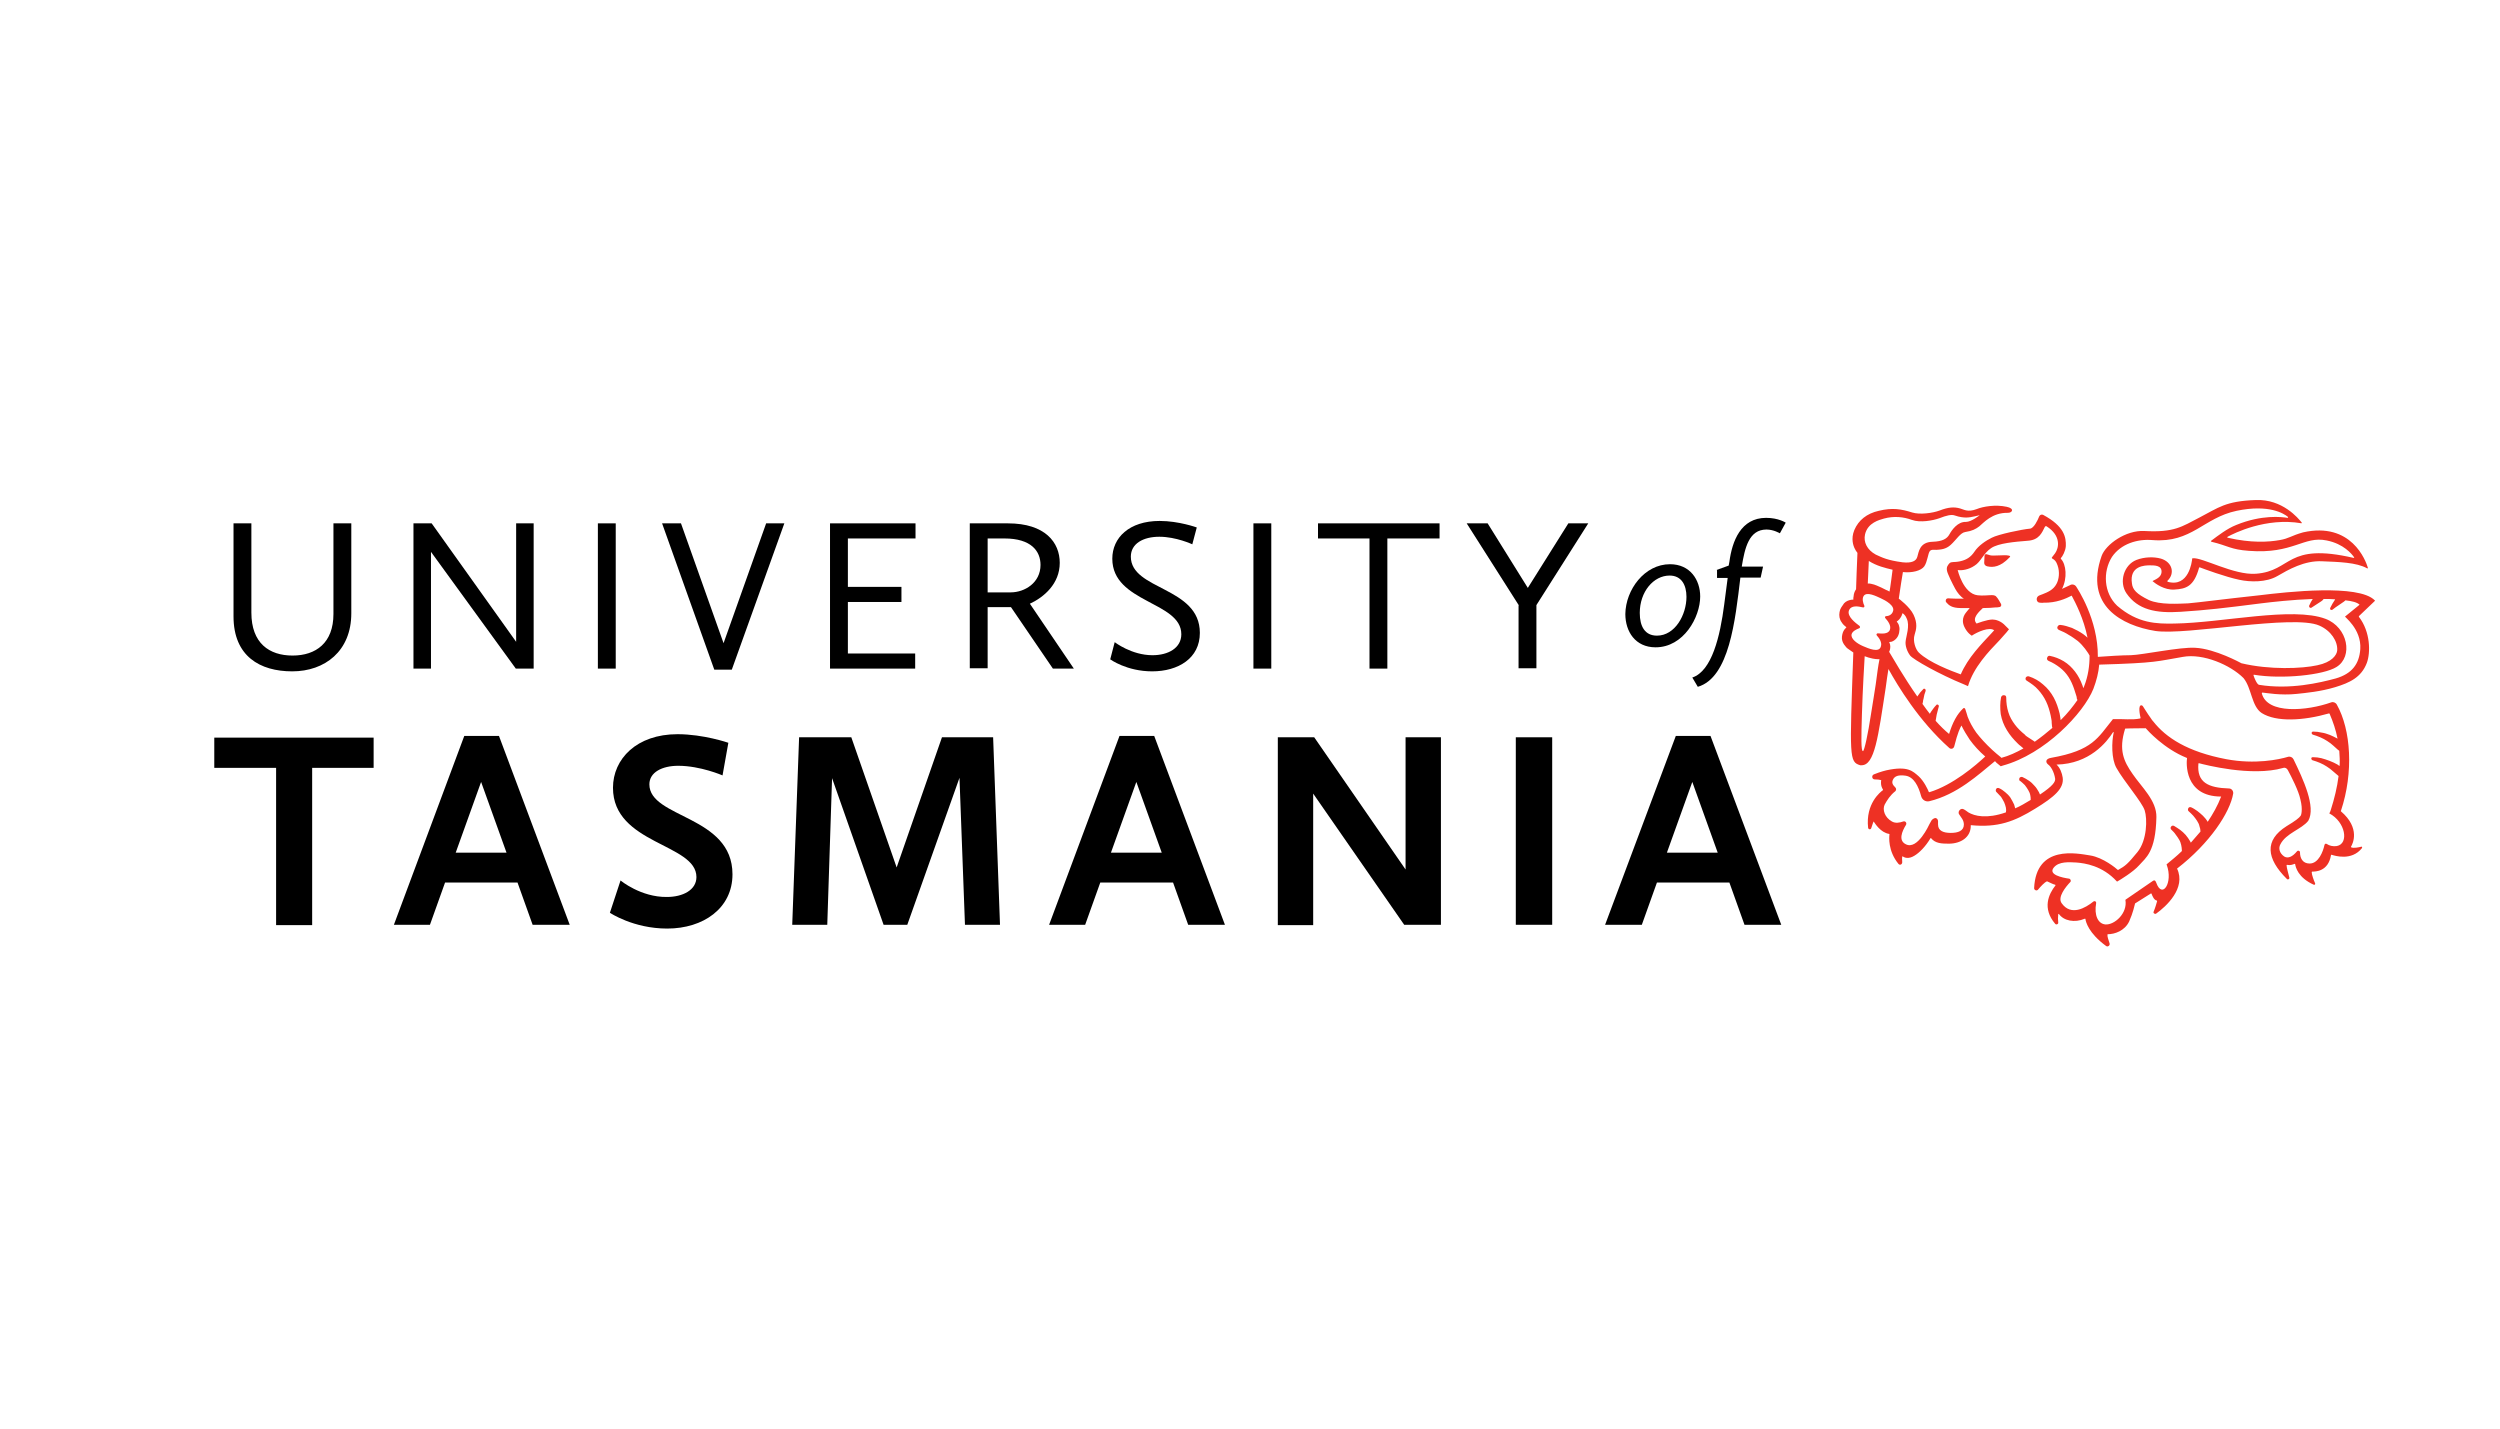 <?xml version="1.0" encoding="UTF-8"?>
<svg width="140px" height="80px" viewBox="0 0 140 80" version="1.1" xmlns="http://www.w3.org/2000/svg" xmlns:xlink="http://www.w3.org/1999/xlink">
    <title>01_LandingPage_client_TheUniversityOfTasmania</title>
    <g id="01_LandingPage_client_TheUniversityOfTasmania" stroke="none" stroke-width="1" fill="none" fill-rule="evenodd">
        <rect fill="#FFFFFF" x="0" y="0" width="140" height="80"></rect>
        <g id="UniversityofTasmaniaLogo" transform="translate(12, 28)" fill-rule="nonzero">
            <g id="Group" transform="translate(0, 1)" fill="#000000">
                <g transform="translate(1.077, 0.173)">
                    <path d="M0,0.135 L1,0.135 L1,5.135 C1,6.846 2,7.538 3.308,7.538 C4.615,7.538 5.596,6.827 5.596,5.212 L5.596,0.135 L6.596,0.135 L6.596,5.173 C6.596,7.288 5.115,8.423 3.288,8.423 C1.481,8.423 0,7.577 0,5.346 L0,0.135 Z" id="Path"></path>
                    <polygon id="Path" points="10.096 0.135 11.096 0.135 15.827 6.769 15.827 0.135 16.808 0.135 16.808 8.269 15.808 8.269 11.058 1.731 11.058 8.269 10.077 8.269 10.077 0.135"></polygon>
                    <polygon id="Path" points="20.404 0.135 21.404 0.135 21.404 8.269 20.404 8.269"></polygon>
                    <polygon id="Path" points="24 0.135 25.058 0.135 27.442 6.846 29.827 0.135 30.846 0.135 27.904 8.327 26.923 8.327"></polygon>
                    <polygon id="Path" points="33.404 0.135 38.192 0.135 38.192 0.981 34.404 0.981 34.404 3.692 37.404 3.692 37.404 4.538 34.404 4.538 34.404 7.423 38.173 7.423 38.173 8.269 33.404 8.269"></polygon>
                    <path d="M41.231,0.135 L43.365,0.135 C45.462,0.135 46.269,1.212 46.269,2.346 C46.269,3.519 45.385,4.269 44.596,4.635 L47.058,8.269 L45.885,8.269 L43.538,4.827 L42.231,4.827 L42.231,8.25 L41.231,8.25 L41.231,0.135 Z M43.519,4 C44.308,4 45.192,3.462 45.192,2.462 C45.192,1.692 44.673,0.981 43.173,0.981 L42.231,0.981 L42.231,4 L43.519,4 Z" id="Shape"></path>
                    <path d="M49.346,6.788 C49.346,6.788 50.288,7.519 51.462,7.519 C52.346,7.519 53.077,7.115 53.077,6.346 C53.077,4.5 49.212,4.596 49.212,2.115 C49.212,0.942 50.154,0 51.865,0 C52.942,0 53.942,0.365 53.942,0.365 L53.692,1.308 C53.692,1.308 52.788,0.885 51.846,0.885 C50.942,0.885 50.25,1.269 50.25,2 C50.25,3.885 54.115,3.673 54.115,6.269 C54.115,7.692 52.904,8.423 51.442,8.423 C50.019,8.423 49.096,7.75 49.096,7.75 L49.346,6.788 Z" id="Path"></path>
                    <polygon id="Path" points="57.115 0.135 58.115 0.135 58.115 8.269 57.115 8.269"></polygon>
                    <polygon id="Path" points="63.615 0.981 60.731 0.981 60.731 0.135 67.538 0.135 67.538 0.981 64.615 0.981 64.615 8.269 63.615 8.269"></polygon>
                    <polygon id="Path" points="71.981 4.731 69.058 0.135 70.231 0.135 72.481 3.75 74.75 0.135 75.865 0.135 72.962 4.712 72.962 8.25 71.962 8.25 71.962 4.731"></polygon>
                </g>
                <g transform="translate(0, 12.115)">
                    <polygon id="Path" points="3.462 1.885 0 1.885 0 0.192 8.923 0.192 8.923 1.885 5.481 1.885 5.481 10.692 3.462 10.692"></polygon>
                    <path d="M14,0.096 L15.942,0.096 L19.904,10.673 L17.827,10.673 L16.981,8.308 L12.923,8.308 L12.077,10.673 L10.058,10.673 L14,0.096 Z M13.519,6.635 L16.365,6.635 L14.942,2.673 L13.519,6.635 Z" id="Shape"></path>
                    <path d="M22.75,8.192 C22.75,8.192 23.885,9.135 25.346,9.115 C26.231,9.115 27,8.731 27,8 C27,6.115 22.327,6.173 22.327,3 C22.327,1.385 23.654,0 25.942,0 C27.404,0 28.788,0.481 28.788,0.481 L28.462,2.308 C28.462,2.308 27.231,1.769 25.981,1.769 C25.077,1.769 24.365,2.135 24.365,2.808 C24.365,4.712 29.019,4.538 29.019,7.846 C29.019,9.75 27.385,10.885 25.365,10.885 C23.462,10.885 22.154,10 22.154,10 L22.75,8.192 Z" id="Path"></path>
                    <polygon id="Path" points="32.75 0.173 35.673 0.173 38.212 7.462 40.75 0.173 43.615 0.173 44 10.673 42.038 10.673 41.731 2.442 38.808 10.673 37.481 10.673 34.596 2.462 34.327 10.673 32.365 10.673"></polygon>
                    <path d="M50.692,0.096 L52.635,0.096 L56.596,10.673 L54.538,10.673 L53.692,8.308 L49.615,8.308 L48.769,10.673 L46.75,10.673 L50.692,0.096 Z M50.212,6.635 L53.058,6.635 L51.635,2.673 L50.212,6.635 Z" id="Shape"></path>
                    <polygon id="Path" points="59.558 0.173 61.596 0.173 66.712 7.577 66.712 0.173 68.692 0.173 68.692 10.673 66.635 10.673 61.538 3.327 61.538 10.692 59.558 10.692"></polygon>
                    <polygon id="Path" points="72.885 0.173 74.923 0.173 74.923 10.673 72.885 10.673"></polygon>
                    <path d="M81.846,0.096 L83.788,0.096 L87.75,10.673 L85.692,10.673 L84.846,8.308 L80.788,8.308 L79.942,10.673 L77.885,10.673 L81.846,0.096 Z M81.346,6.635 L84.192,6.635 L82.769,2.673 L81.346,6.635 Z" id="Shape"></path>
                </g>
                <g transform="translate(79.019, 0)">
                    <path d="M2.5,2.596 C3.635,2.596 4.192,3.481 4.192,4.404 C4.192,5.558 3.269,7.25 1.692,7.25 C0.558,7.25 0,6.365 0,5.385 C0.019,4.019 1.077,2.596 2.5,2.596 Z M1.769,6.596 C2.788,6.596 3.423,5.423 3.423,4.423 C3.423,3.75 3.135,3.231 2.481,3.231 C1.577,3.231 0.808,4.135 0.808,5.327 C0.808,6.077 1.096,6.596 1.769,6.596 Z" id="Shape"></path>
                    <path d="M5.096,2.923 L5.788,2.673 L5.827,2.462 C5.981,1.308 6.462,0 7.885,0 C8.577,0 8.981,0.269 8.981,0.269 L8.654,0.865 C8.654,0.865 8.308,0.654 7.904,0.654 C6.923,0.654 6.692,1.673 6.519,2.731 L7.712,2.731 L7.577,3.346 L6.442,3.346 C6.154,5.731 5.827,8.942 4.058,9.462 L3.75,8.942 C4.846,8.577 5.308,6.635 5.538,4.846 L5.731,3.365 L5.135,3.365 L5.135,2.923 L5.096,2.923 Z" id="Path"></path>
                </g>
            </g>
            <g id="Group" transform="translate(91, 0)" fill="#EE3124">
                <path d="M9.253,3.093 C9.118,3.093 8.809,3.112 8.616,3.112 C8.5,3.112 8.404,3.093 8.25,3.037 C8.192,3.018 8.153,3.056 8.134,3.112 L8.115,3.527 C8.115,3.621 8.192,3.696 8.288,3.715 C8.616,3.791 9.021,3.753 9.542,3.206 C9.658,3.112 9.388,3.093 9.253,3.093" id="Path"></path>
                <path d="M29.986,5.657 C30.005,5.638 30.005,5.619 29.986,5.619 C29.079,4.695 25.068,5.148 23.525,5.336 C21.596,5.543 20.014,5.751 19.532,5.788 C19.012,5.807 17.951,5.883 17.334,5.6 C16.639,5.261 16.427,5.016 16.389,4.676 C16.234,3.677 17.122,3.659 17.392,3.659 C17.662,3.659 18.067,3.659 18.047,4.036 C18.028,4.299 17.797,4.413 17.565,4.526 C17.546,4.526 17.546,4.563 17.565,4.563 C17.7,4.676 18.202,5.053 18.761,5.016 C19.417,4.978 19.86,4.846 20.149,3.791 C20.149,3.772 20.169,3.772 20.188,3.772 C20.381,3.847 21.654,4.318 22.406,4.469 C23.004,4.601 23.91,4.62 24.527,4.262 C25.145,3.904 26.051,3.376 27.054,3.432 C27.941,3.47 28.963,3.489 29.561,3.828 C29.581,3.847 29.6,3.828 29.6,3.791 C29.484,3.395 28.674,1.208 25.974,1.812 L25.974,1.812 C25.299,2 25.203,2.151 24.662,2.245 C24.026,2.358 23.062,2.415 21.75,2.113 C21.731,2.113 21.712,2.075 21.75,2.057 C22.097,1.868 23.891,0.963 25.878,1.303 C25.897,1.303 25.916,1.284 25.897,1.265 C25.704,1.02 24.817,-0.054 23.332,0.002 C21.615,0.059 21.23,0.436 20.169,0.982 C19.185,1.491 18.761,1.83 17.083,1.736 C16.041,1.68 14.923,2.49 14.691,3.131 C13.708,5.92 15.829,7.032 17.7,7.334 C19.436,7.598 25.453,6.392 26.88,7.032 C27.536,7.315 27.922,7.918 27.883,8.427 C27.864,8.672 27.594,9.087 26.765,9.256 C25.916,9.445 24.103,9.52 22.522,9.143 C22.522,9.143 22.522,9.143 22.522,9.143 C22.483,9.125 21.056,8.333 19.937,8.276 C19.108,8.22 16.986,8.672 16.331,8.691 C15.868,8.691 14.961,8.748 14.479,8.785 C14.499,6.674 13.322,4.94 13.264,4.846 C13.187,4.733 13.033,4.695 12.917,4.771 C12.917,4.771 12.763,4.846 12.473,4.978 C12.782,4.375 12.705,3.602 12.416,3.301 C12.396,3.282 12.396,3.263 12.416,3.244 C12.493,3.169 12.666,2.867 12.686,2.584 C12.705,2.094 12.608,1.472 11.413,0.831 C11.336,0.794 11.239,0.831 11.201,0.907 C11.104,1.152 10.892,1.585 10.68,1.604 C10.236,1.642 8.886,1.925 8.539,2.113 C8.192,2.283 7.787,2.565 7.575,2.886 C7.363,3.206 7.112,3.357 6.765,3.432 C6.418,3.508 6.283,3.432 6.167,3.546 C6.07,3.659 5.993,3.753 6.032,3.96 C6.051,4.111 6.34,4.695 6.495,4.978 C6.61,5.185 6.784,5.411 6.977,5.525 L6.514,5.525 C6.379,5.525 6.109,5.506 6.109,5.506 C6.051,5.506 5.993,5.525 5.974,5.581 C5.955,5.638 5.955,5.694 5.993,5.732 C6.128,5.883 6.283,6.052 6.823,6.052 C6.842,6.052 6.861,6.052 6.88,6.052 L7.305,6.052 C7.247,6.128 7.17,6.203 7.131,6.26 C7.093,6.316 6.784,6.618 6.996,7.089 C7.17,7.466 7.42,7.598 7.42,7.598 C7.729,7.391 8.404,7.089 8.674,7.296 C8.616,7.353 8.578,7.409 8.52,7.466 C7.96,8.069 7.208,8.823 6.803,9.765 C6.283,9.577 5.029,9.106 4.45,8.54 C4.277,8.371 4.103,7.899 4.219,7.541 C4.315,7.24 4.392,6.919 4.161,6.429 C3.949,5.977 3.332,5.525 3.332,5.525 C3.409,4.978 3.525,4.243 3.563,4.036 C4.084,4.092 4.585,3.96 4.759,3.715 C4.932,3.47 4.971,2.98 5.068,2.867 C5.145,2.754 5.338,2.792 5.434,2.792 C5.665,2.773 5.955,2.773 6.244,2.509 C6.553,2.226 6.784,1.83 7.054,1.793 C7.44,1.736 7.652,1.623 7.845,1.472 C8.076,1.284 8.558,0.7 9.446,0.718 C9.696,0.718 9.831,0.473 9.368,0.379 C8.751,0.247 8.057,0.36 7.69,0.511 C7.189,0.7 6.977,0.53 6.765,0.473 C6.437,0.379 6.109,0.398 5.627,0.586 C5.222,0.737 4.508,0.831 4.084,0.7 C3.486,0.511 2.985,0.417 2.213,0.605 C1.538,0.756 1.075,1.133 0.844,1.68 C0.632,2.189 0.805,2.584 0.844,2.679 C0.882,2.773 0.979,2.924 1.017,2.961 C0.998,3.395 0.94,4.827 0.94,4.997 C0.844,5.129 0.805,5.298 0.805,5.374 C0.786,5.449 0.786,5.506 0.786,5.581 C0.767,5.581 0.728,5.581 0.709,5.581 C0.554,5.6 0.381,5.657 0.265,5.788 L0.227,5.845 L0.188,5.902 C0.169,5.939 0.13,5.977 0.111,6.015 L0.053,6.128 C0.034,6.165 0.034,6.222 0.014,6.278 C-0.005,6.373 -0.005,6.486 0.014,6.58 C0.034,6.674 0.072,6.769 0.13,6.844 C0.207,6.976 0.304,7.051 0.4,7.127 C0.362,7.164 0.323,7.221 0.284,7.259 C0.207,7.372 0.169,7.485 0.149,7.654 C0.13,7.824 0.188,7.975 0.265,8.088 C0.342,8.201 0.419,8.295 0.516,8.352 C0.593,8.408 0.709,8.484 0.786,8.54 C0.574,14.44 0.554,14.666 1.172,14.854 C1.191,14.854 1.23,14.854 1.249,14.854 C1.982,14.854 2.175,13.271 2.599,10.519 C2.657,10.123 2.695,9.765 2.753,9.464 C3.274,10.406 4.45,12.366 6.167,13.893 C6.263,13.968 6.398,13.931 6.437,13.799 C6.63,13.026 6.765,12.762 6.842,12.63 C6.958,12.875 7.15,13.196 7.305,13.422 C7.536,13.742 7.825,14.063 8.173,14.364 C8.173,14.364 8.173,14.364 8.173,14.364 C7.652,14.854 6.36,15.966 5.048,16.362 C5.029,16.362 5.029,16.362 5.01,16.343 C4.971,16.23 4.74,15.74 4.45,15.476 C4.122,15.194 3.852,14.873 2.637,15.137 C2.637,15.137 2.31,15.212 1.943,15.363 C1.789,15.42 1.827,15.646 1.982,15.646 C2.136,15.646 2.271,15.665 2.329,15.684 C2.348,15.684 2.348,15.702 2.348,15.702 C2.329,15.778 2.31,16.004 2.445,16.211 C2.445,16.23 2.445,16.23 2.445,16.249 C2.31,16.343 1.461,17.003 1.615,18.36 C1.635,18.454 1.75,18.473 1.789,18.379 C1.847,18.19 1.924,17.983 1.924,18.002 C2.001,18.115 2.31,18.624 2.792,18.699 C2.811,18.699 2.811,18.718 2.811,18.718 C2.792,18.869 2.715,19.642 3.312,20.377 C3.39,20.471 3.525,20.414 3.525,20.282 C3.525,20.169 3.505,20.075 3.525,19.981 C3.525,19.962 3.544,19.943 3.563,19.962 C3.66,20.037 3.891,20.113 4.2,19.924 C4.489,19.755 4.836,19.397 5.106,18.944 C5.106,18.925 5.145,18.925 5.145,18.944 C5.376,19.227 5.723,19.246 6.128,19.246 C6.803,19.246 7.363,18.888 7.363,18.247 C7.363,18.228 7.363,18.209 7.363,18.209 C8.886,18.36 9.812,18.002 10.969,17.286 C12.049,16.626 12.589,16.155 12.512,15.552 C12.473,15.288 12.358,14.986 12.165,14.817 C14.016,14.779 14.981,13.554 15.328,13.007 C15.347,12.988 15.386,13.007 15.366,13.026 C15.251,13.535 15.231,14.496 15.521,15.005 C15.945,15.759 16.948,16.909 17.102,17.38 C17.257,17.851 17.237,19.057 16.697,19.717 C16.157,20.377 16.022,20.49 15.617,20.716 C15.617,20.716 15.598,20.716 15.598,20.716 C15.501,20.622 14.769,20.019 14.055,19.906 C13.322,19.792 11.027,19.284 10.911,21.734 C10.911,21.847 11.046,21.903 11.123,21.828 C11.278,21.64 11.49,21.413 11.625,21.357 C11.625,21.357 11.644,21.357 11.644,21.357 C11.702,21.376 11.972,21.526 12.088,21.545 C12.107,21.545 12.107,21.564 12.107,21.583 C11.721,22.073 11.355,22.865 12.088,23.732 C12.146,23.807 12.281,23.75 12.261,23.656 C12.242,23.524 12.242,23.355 12.261,23.204 C12.261,23.185 12.3,23.166 12.3,23.185 C12.57,23.562 13.168,23.694 13.746,23.449 C13.766,23.449 13.785,23.449 13.785,23.468 C13.804,23.619 13.959,24.259 14.942,24.976 C15.039,25.051 15.174,24.938 15.135,24.825 C15.077,24.636 15,24.448 15.019,24.335 C15.019,24.316 15.039,24.316 15.039,24.316 C15.424,24.316 15.984,24.127 16.234,23.6 C16.446,23.128 16.543,22.676 16.562,22.601 C16.562,22.601 16.562,22.582 16.581,22.582 L17.449,22.035 C17.469,22.035 17.488,22.035 17.488,22.054 C17.546,22.205 17.623,22.393 17.777,22.431 C17.797,22.431 17.797,22.45 17.797,22.469 C17.777,22.544 17.7,22.827 17.604,23.053 C17.565,23.128 17.662,23.204 17.739,23.166 C18.298,22.77 19.436,21.734 18.915,20.641 C20.747,19.227 21.885,17.493 22.059,16.438 C22.078,16.287 21.962,16.155 21.827,16.155 C20.651,16.117 20.014,15.816 20.111,14.76 C20.111,14.741 20.13,14.741 20.149,14.741 C20.439,14.817 23.081,15.514 24.855,15.005 C24.971,14.967 25.068,15.024 25.125,15.137 C25.318,15.495 25.723,16.287 25.82,16.758 C25.974,17.361 25.858,17.663 25.839,17.681 C25.839,17.681 25.839,17.681 25.839,17.681 C25.743,17.813 25.55,17.964 25.048,18.266 C23.795,19.057 23.91,20.075 25.068,21.225 C25.125,21.281 25.222,21.225 25.203,21.149 C25.145,20.904 25.048,20.584 25.048,20.452 C25.048,20.433 25.068,20.433 25.087,20.433 C25.26,20.471 25.395,20.414 25.492,20.377 C25.511,20.377 25.53,20.377 25.53,20.396 C25.55,20.546 25.685,21.149 26.572,21.545 C26.61,21.564 26.668,21.526 26.649,21.47 C26.572,21.3 26.456,20.98 26.456,20.848 C26.456,20.829 26.475,20.81 26.475,20.81 C26.668,20.81 27.382,20.81 27.536,19.887 C27.536,19.868 27.555,19.868 27.575,19.868 C27.748,19.924 28.693,20.226 29.272,19.491 C29.291,19.453 29.272,19.397 29.233,19.415 C29.079,19.453 28.809,19.51 28.674,19.453 C28.655,19.453 28.655,19.434 28.655,19.415 C28.751,19.265 29.195,18.379 28.095,17.436 C28.095,17.436 28.076,17.418 28.095,17.399 C28.809,15.25 28.655,12.875 27.864,11.462 C27.806,11.349 27.671,11.292 27.555,11.33 C26.186,11.82 23.949,12.008 23.66,10.821 C23.66,10.802 23.679,10.783 23.698,10.783 C23.891,10.802 24.72,10.953 25.608,10.859 C26.148,10.802 26.958,10.727 27.768,10.482 C28.578,10.237 29.233,9.935 29.542,9.125 C29.754,8.559 29.754,7.391 29.098,6.542 C29.098,6.524 29.098,6.524 29.098,6.505 L29.986,5.657 Z M1.654,3.414 C2.097,3.696 2.58,3.809 2.985,3.904 C2.985,3.904 2.83,5.129 2.811,5.129 C2.753,5.091 2.676,5.053 2.618,5.035 C2.445,4.94 2.271,4.865 2.097,4.79 C2.001,4.752 1.905,4.714 1.789,4.695 C1.731,4.676 1.673,4.676 1.596,4.676 L1.654,3.414 Z M1.442,1.925 C1.596,1.265 2.252,1.114 2.502,1.039 C3.062,0.888 3.602,0.945 4.065,1.114 C4.527,1.284 5.241,1.152 5.608,1.02 C5.993,0.869 6.283,0.794 6.475,0.869 C6.745,0.963 6.958,0.982 7.112,0.982 C7.401,0.982 7.825,0.85 7.864,0.85 C7.864,0.85 7.401,1.227 7.093,1.227 C6.63,1.208 6.302,1.68 6.167,1.925 C6.032,2.17 5.781,2.32 5.222,2.339 C4.489,2.358 4.45,2.924 4.373,3.169 C4.315,3.414 4.065,3.546 3.544,3.489 C2.695,3.376 2.406,3.225 2.04,3.056 C1.557,2.792 1.345,2.358 1.442,1.925 M0.535,6.203 C0.651,5.864 1.075,5.958 1.326,6.015 C1.384,6.033 1.422,5.977 1.403,5.92 C1.326,5.77 1.268,5.525 1.365,5.374 C1.538,5.11 2.078,5.393 2.329,5.506 C2.58,5.619 3.139,5.92 3.004,6.241 C2.946,6.429 2.753,6.505 2.618,6.505 C2.56,6.505 2.541,6.58 2.58,6.618 C2.715,6.769 2.927,7.032 2.83,7.277 C2.734,7.522 2.367,7.485 2.155,7.466 C2.097,7.466 2.059,7.541 2.097,7.579 C2.232,7.73 2.406,7.975 2.329,8.201 C2.232,8.578 1.635,8.314 1.326,8.182 C1.017,8.05 0.632,7.786 0.689,7.522 C0.728,7.353 0.959,7.24 1.114,7.183 C1.172,7.164 1.172,7.089 1.133,7.051 C0.902,6.882 0.439,6.524 0.535,6.203 M1.326,14.063 C1.21,14.063 1.23,13.252 1.268,11.989 C1.307,10.651 1.403,9.087 1.422,8.748 C1.557,8.804 1.692,8.842 1.866,8.88 C1.962,8.898 2.078,8.917 2.194,8.917 C2.232,8.917 2.213,8.917 2.252,8.917 C2.175,9.275 2.117,9.765 2.04,10.331 C1.982,10.745 1.866,11.405 1.77,12.027 C1.615,13.064 1.403,14.063 1.326,14.063 M7.671,13.026 C7.459,12.724 7.305,12.442 7.189,12.14 C7.15,12.027 7.112,11.857 7.054,11.707 C7.035,11.65 6.977,11.631 6.938,11.669 C6.765,11.839 6.63,12.008 6.495,12.253 C6.495,12.272 6.475,12.272 6.475,12.291 C6.34,12.536 6.244,12.8 6.148,13.101 C5.916,12.913 5.646,12.649 5.395,12.366 C5.395,12.329 5.415,12.291 5.415,12.253 C5.434,12.178 5.434,12.102 5.453,12.027 C5.492,11.876 5.53,11.726 5.569,11.575 L5.569,11.575 C5.588,11.537 5.569,11.499 5.55,11.481 C5.511,11.443 5.453,11.443 5.434,11.481 C5.318,11.594 5.222,11.744 5.125,11.876 C5.106,11.914 5.087,11.952 5.068,11.971 C4.932,11.801 4.797,11.612 4.662,11.424 C4.662,11.386 4.662,11.367 4.682,11.33 C4.682,11.254 4.701,11.198 4.72,11.122 C4.74,10.972 4.778,10.84 4.836,10.689 L4.836,10.689 C4.836,10.651 4.836,10.632 4.817,10.595 C4.778,10.557 4.72,10.557 4.701,10.595 C4.585,10.708 4.489,10.821 4.392,10.972 C4.392,10.972 4.373,10.99 4.373,11.009 C3.621,9.935 2.985,8.823 2.792,8.503 C2.811,8.465 2.811,8.446 2.83,8.408 C2.869,8.258 2.869,8.126 2.811,7.994 C2.811,7.975 2.792,7.975 2.792,7.956 C2.83,7.956 2.869,7.937 2.927,7.937 C3.042,7.899 3.139,7.824 3.216,7.73 C3.293,7.636 3.332,7.522 3.351,7.428 C3.37,7.315 3.39,7.183 3.351,7.07 C3.332,6.957 3.274,6.882 3.216,6.806 C3.332,6.731 3.409,6.637 3.467,6.524 C3.486,6.486 3.505,6.467 3.505,6.429 C3.525,6.41 3.525,6.373 3.544,6.335 C3.64,6.41 3.717,6.486 3.775,6.637 C3.968,7.032 3.737,7.654 3.717,7.899 C3.679,8.144 3.795,8.484 3.968,8.71 C4.142,8.936 5.608,9.765 6.996,10.331 L7.208,10.425 C7.517,9.37 8.365,8.484 8.983,7.843 C9.118,7.692 9.253,7.541 9.368,7.409 L9.503,7.24 L9.311,7.051 C9.06,6.769 8.751,6.693 8.578,6.693 C8.269,6.693 7.69,6.919 7.69,6.919 C7.401,6.618 7.845,6.241 8.038,6.052 C8.288,6.052 8.616,6.033 8.751,6.015 C8.809,6.015 8.886,6.015 8.963,5.996 C9.041,5.996 9.098,5.902 9.06,5.826 C8.983,5.694 8.886,5.506 8.79,5.411 C8.655,5.242 8.308,5.393 7.748,5.336 C6.938,5.242 6.63,3.923 6.63,3.923 C6.842,3.96 7.247,3.904 7.575,3.677 C7.922,3.47 8.076,2.98 8.5,2.697 C8.905,2.415 9.851,2.339 10.545,2.283 C11.201,2.245 11.355,1.812 11.509,1.51 C11.528,1.472 11.567,1.453 11.606,1.472 C12.435,2 12.3,2.679 12.088,2.98 C12.049,3.037 11.972,3.131 11.914,3.206 C11.895,3.225 11.895,3.263 11.933,3.282 C12.068,3.357 12.146,3.432 12.223,3.659 C12.358,4.036 12.3,4.45 12.165,4.695 C11.991,5.035 11.663,5.166 11.374,5.28 C11.336,5.298 11.258,5.317 11.181,5.355 C10.988,5.449 11.027,5.751 11.239,5.751 C11.239,5.751 11.239,5.751 11.239,5.751 C11.355,5.751 11.393,5.77 11.432,5.751 L11.432,5.751 C12.146,5.77 12.686,5.525 13.014,5.355 C13.226,5.751 13.689,6.637 13.901,7.711 C13.824,7.636 13.727,7.56 13.65,7.504 C13.457,7.372 13.245,7.259 13.033,7.164 C12.821,7.089 12.589,7.014 12.377,6.995 C12.319,6.995 12.261,7.014 12.223,7.089 C12.184,7.164 12.223,7.24 12.3,7.277 L12.3,7.277 C12.493,7.353 12.686,7.447 12.859,7.56 C13.033,7.654 13.206,7.786 13.361,7.899 C13.515,8.031 13.65,8.182 13.766,8.333 C13.824,8.408 13.881,8.503 13.939,8.578 L14.016,8.71 C14.016,8.71 14.016,8.71 14.016,8.729 C14.016,9.275 13.939,9.86 13.708,10.444 C13.689,10.482 13.689,10.5 13.669,10.538 C13.65,10.482 13.631,10.425 13.611,10.368 C13.515,10.105 13.38,9.841 13.206,9.615 C13.033,9.388 12.821,9.181 12.57,9.03 C12.319,8.88 12.068,8.785 11.798,8.729 C11.741,8.71 11.663,8.748 11.644,8.823 C11.606,8.898 11.644,8.974 11.721,9.011 L11.721,9.011 C11.953,9.106 12.165,9.238 12.358,9.388 C12.551,9.539 12.705,9.709 12.84,9.916 C12.975,10.123 13.071,10.35 13.149,10.576 C13.187,10.689 13.226,10.821 13.264,10.934 C13.284,10.99 13.303,11.047 13.303,11.122 C13.303,11.141 13.322,11.179 13.341,11.198 C13.091,11.556 12.782,11.952 12.396,12.329 C12.396,12.272 12.377,12.234 12.377,12.178 C12.358,12.102 12.358,12.027 12.338,11.952 C12.261,11.65 12.165,11.349 12.011,11.066 C11.856,10.783 11.663,10.538 11.413,10.331 C11.181,10.123 10.911,9.973 10.622,9.878 C10.564,9.86 10.487,9.878 10.448,9.935 C10.41,10.01 10.429,10.086 10.506,10.123 L10.506,10.123 C10.738,10.274 10.969,10.425 11.143,10.632 C11.316,10.821 11.471,11.047 11.586,11.292 C11.702,11.537 11.779,11.801 11.837,12.065 C11.856,12.14 11.856,12.197 11.876,12.272 C11.895,12.348 11.895,12.404 11.895,12.479 C11.895,12.555 11.914,12.611 11.914,12.687 C11.914,12.706 11.933,12.743 11.933,12.762 C11.625,13.026 11.297,13.29 10.95,13.535 C10.931,13.535 10.911,13.516 10.892,13.497 C10.834,13.46 10.776,13.422 10.718,13.384 C10.661,13.346 10.603,13.309 10.545,13.271 C10.487,13.233 10.429,13.196 10.391,13.139 C10.178,12.969 9.986,12.781 9.831,12.574 C9.677,12.366 9.542,12.14 9.465,11.876 C9.388,11.631 9.349,11.349 9.349,11.066 L9.349,11.066 C9.349,10.99 9.311,10.934 9.233,10.934 C9.156,10.915 9.079,10.972 9.06,11.047 C9.002,11.349 9.002,11.669 9.041,11.989 C9.098,12.31 9.214,12.611 9.388,12.894 C9.561,13.177 9.754,13.403 9.986,13.629 C10.043,13.686 10.101,13.742 10.159,13.78 C10.217,13.818 10.256,13.874 10.313,13.912 C9.908,14.138 9.503,14.327 9.079,14.44 L9.021,14.383 C8.867,14.251 8.713,14.138 8.578,14.006 C8.192,13.648 7.903,13.328 7.671,13.026 M21.384,16.607 C21.191,17.116 20.921,17.587 20.632,18.021 C20.632,18.021 20.632,18.021 20.632,18.021 C20.554,17.889 20.458,17.776 20.362,17.681 C20.265,17.587 20.149,17.493 20.053,17.418 C19.937,17.342 19.841,17.267 19.706,17.21 C19.648,17.191 19.59,17.191 19.552,17.248 C19.513,17.305 19.513,17.399 19.571,17.436 L19.571,17.436 C19.648,17.512 19.744,17.587 19.822,17.681 C19.899,17.776 19.976,17.87 20.034,17.964 C20.092,18.058 20.149,18.153 20.169,18.266 C20.207,18.36 20.227,18.473 20.227,18.567 C20.053,18.775 19.86,18.982 19.687,19.189 C19.667,19.17 19.667,19.133 19.648,19.114 C19.571,18.982 19.494,18.869 19.397,18.756 C19.301,18.643 19.204,18.567 19.089,18.473 C18.973,18.398 18.877,18.322 18.742,18.247 C18.684,18.228 18.626,18.228 18.587,18.285 C18.529,18.341 18.549,18.435 18.607,18.473 L18.607,18.473 C18.684,18.548 18.78,18.643 18.838,18.737 C18.915,18.831 18.973,18.925 19.031,19.02 C19.089,19.114 19.127,19.227 19.147,19.321 C19.166,19.415 19.185,19.529 19.185,19.623 L19.185,19.623 C19.185,19.642 19.185,19.642 19.185,19.66 C18.896,19.943 18.587,20.188 18.337,20.396 C18.337,20.396 18.317,20.414 18.337,20.433 C18.703,21.432 18.086,22.356 17.758,21.451 C17.681,21.244 17.623,21.281 17.469,21.394 C17.334,21.489 16.176,22.28 16.041,22.375 C16.041,22.375 16.022,22.393 16.022,22.393 C16.157,23.147 15.405,23.807 14.904,23.769 C14.479,23.732 14.267,23.242 14.383,22.582 C14.402,22.488 14.306,22.431 14.229,22.488 C13.785,22.846 12.975,23.317 12.454,22.582 C12.203,22.243 12.686,21.658 12.936,21.394 C12.994,21.338 12.956,21.225 12.878,21.206 C12.473,21.149 11.683,20.98 12.011,20.584 C12.3,20.226 12.878,20.282 13.284,20.301 C13.746,20.339 14.73,20.471 15.54,21.357 C15.54,21.357 15.559,21.376 15.579,21.357 C15.714,21.281 16.466,20.829 16.794,20.452 C17.16,20.037 17.719,19.717 17.758,17.757 C17.777,16.833 16.929,16.079 16.427,15.344 C15.926,14.628 15.636,14.006 16.003,12.819 C16.003,12.8 16.022,12.8 16.022,12.8 C16.08,12.8 16.35,12.781 17.141,12.781 C17.141,12.781 17.16,12.781 17.16,12.781 C17.257,12.894 18.182,13.931 19.455,14.44 C19.474,14.44 19.474,14.458 19.474,14.458 C19.436,14.685 19.301,16.607 21.384,16.607 M23.66,11.933 C24.47,12.442 25.974,12.366 27.42,11.952 C27.44,11.952 27.44,11.952 27.459,11.971 C27.652,12.423 27.806,12.875 27.903,13.365 C27.768,13.29 27.613,13.215 27.478,13.158 C27.324,13.101 27.17,13.045 27.015,13.026 C26.861,12.988 26.707,12.969 26.533,12.969 C26.495,12.969 26.456,12.988 26.456,13.026 C26.437,13.064 26.475,13.12 26.514,13.139 L26.514,13.139 C26.649,13.177 26.803,13.233 26.938,13.29 C27.073,13.346 27.208,13.422 27.324,13.497 C27.44,13.573 27.575,13.667 27.671,13.761 C27.787,13.855 27.883,13.968 27.999,14.044 L27.999,14.044 C28.018,14.327 28.038,14.609 28.018,14.892 C27.98,14.873 27.941,14.854 27.903,14.817 C27.768,14.741 27.613,14.666 27.459,14.609 C27.305,14.553 27.15,14.496 26.996,14.458 C26.842,14.421 26.688,14.402 26.514,14.402 C26.475,14.402 26.437,14.421 26.437,14.458 C26.418,14.496 26.456,14.553 26.495,14.572 L26.495,14.572 C26.63,14.609 26.784,14.666 26.919,14.722 C27.054,14.779 27.189,14.854 27.305,14.93 C27.42,15.005 27.555,15.099 27.652,15.194 C27.768,15.288 27.864,15.382 27.96,15.457 C27.883,16.079 27.729,16.72 27.517,17.38 C27.517,17.38 27.517,17.38 27.517,17.38 C27.498,17.436 27.478,17.493 27.44,17.55 C28.346,18.021 28.558,19.246 27.864,19.378 C27.652,19.415 27.44,19.359 27.305,19.265 C27.247,19.227 27.189,19.246 27.17,19.321 C27.093,19.679 26.842,20.358 26.34,20.358 C25.935,20.358 25.8,20.037 25.8,19.736 C25.8,19.642 25.685,19.604 25.627,19.679 C25.376,19.981 25.125,20.094 24.913,19.962 C24.643,19.774 24.585,19.491 24.701,19.284 C25.01,18.662 25.897,18.435 26.263,17.964 C26.263,17.964 26.263,17.964 26.263,17.964 C26.707,17.191 25.974,15.627 25.434,14.515 C25.376,14.402 25.241,14.345 25.125,14.383 C24.624,14.534 23.293,14.817 21.673,14.515 C19.494,14.1 18.298,13.309 17.584,12.404 C17.584,12.404 17.584,12.385 17.565,12.385 C17.527,12.329 17.469,12.272 17.43,12.197 C17.43,12.197 17.43,12.197 17.43,12.197 C17.237,11.933 17.122,11.726 17.006,11.556 C16.986,11.518 16.948,11.499 16.929,11.499 C16.716,11.462 16.832,12.046 16.871,12.197 C16.871,12.216 16.871,12.216 16.851,12.234 C16.408,12.329 15.906,12.253 15.328,12.272 C15.328,12.272 15.309,12.272 15.309,12.291 C14.479,13.309 14.209,14.025 11.856,14.44 C11.528,14.496 11.548,14.703 11.702,14.817 C11.837,14.911 12.03,15.212 12.088,15.608 C12.107,15.778 11.972,16.004 11.239,16.494 C11.22,16.456 11.201,16.419 11.181,16.362 C11.104,16.23 11.027,16.098 10.931,16.004 C10.834,15.891 10.738,15.797 10.622,15.721 C10.506,15.646 10.391,15.57 10.256,15.514 C10.198,15.495 10.14,15.514 10.101,15.552 C10.063,15.608 10.063,15.702 10.121,15.74 L10.14,15.74 C10.217,15.797 10.313,15.891 10.391,15.966 C10.468,16.061 10.526,16.155 10.583,16.249 C10.641,16.343 10.68,16.438 10.699,16.551 C10.718,16.626 10.718,16.72 10.718,16.796 C10.41,16.984 10.121,17.154 9.851,17.267 C9.831,17.191 9.812,17.135 9.793,17.059 C9.735,16.928 9.658,16.796 9.581,16.664 C9.503,16.551 9.388,16.438 9.291,16.362 C9.176,16.268 9.079,16.192 8.944,16.136 C8.886,16.117 8.828,16.117 8.79,16.174 C8.751,16.23 8.751,16.324 8.809,16.362 L8.828,16.381 C8.905,16.456 8.983,16.551 9.06,16.626 C9.118,16.72 9.176,16.814 9.233,16.928 C9.272,17.022 9.311,17.135 9.33,17.229 C9.349,17.323 9.349,17.418 9.33,17.493 C8.25,17.87 7.575,17.7 7.228,17.493 C7.228,17.493 7.228,17.493 7.228,17.493 C7.112,17.399 7.035,17.361 6.977,17.323 C6.88,17.267 6.784,17.305 6.726,17.38 C6.668,17.455 6.668,17.568 6.726,17.625 C6.765,17.681 6.823,17.776 6.88,17.851 C6.938,17.945 6.977,18.058 6.977,18.172 C6.977,18.53 6.649,18.643 6.244,18.643 C5.839,18.643 5.53,18.53 5.53,18.172 L5.53,17.983 C5.53,17.889 5.453,17.795 5.357,17.813 C5.28,17.832 5.203,17.889 5.164,17.945 L5.048,18.153 C5.048,18.153 5.048,18.153 5.048,18.153 C5.029,18.19 4.392,19.604 3.737,19.284 C3.293,19.076 3.505,18.567 3.737,18.19 C3.795,18.077 3.698,17.964 3.582,18.002 C3.37,18.077 3.139,18.115 2.946,18.002 C2.541,17.776 2.406,17.342 2.541,17.059 C2.676,16.814 2.85,16.532 3.139,16.306 C3.197,16.249 3.197,16.155 3.139,16.098 C2.985,15.947 2.927,15.834 3.004,15.665 C3.1,15.457 3.312,15.382 3.717,15.439 C4.18,15.514 4.431,16.023 4.585,16.588 C4.643,16.796 4.836,16.909 5.029,16.871 L5.029,16.871 C6.61,16.494 7.787,15.382 8.713,14.628 C8.751,14.647 8.77,14.666 8.79,14.703 L9.041,14.911 L9.156,14.873 C11.509,14.232 13.689,11.933 14.229,10.576 C14.402,10.123 14.518,9.671 14.556,9.219 C17.835,9.125 17.777,9.03 19.243,8.785 C20.381,8.578 21.905,9.238 22.637,9.973 C23.1,10.538 23.081,11.556 23.66,11.933 M29.176,8.352 C29.118,9.181 28.713,9.728 27.806,9.992 C26.9,10.237 25.241,10.632 23.505,10.35 C23.39,10.331 23.235,9.954 23.197,9.822 C23.197,9.803 23.197,9.784 23.216,9.784 C24.797,10.048 27.131,9.803 27.845,9.351 C28.79,8.766 28.481,7.127 27.228,6.655 C25.376,5.958 21.442,6.882 18.761,6.919 C17.777,6.938 16.716,6.919 15.559,5.92 C14.807,5.204 14.749,4.017 15.27,3.187 C15.27,3.187 15.27,3.187 15.27,3.187 C15.771,2.452 16.697,2.17 17.546,2.245 C19.744,2.415 20.381,1.001 22.252,0.605 C24.065,0.228 24.894,0.756 25.125,0.945 C25.145,0.963 25.125,1.001 25.106,1.001 C24.778,0.945 23.66,0.813 22.232,1.397 C21.712,1.604 21.23,1.981 20.824,2.283 C20.805,2.302 20.805,2.32 20.844,2.339 C21.789,2.565 21.905,2.773 22.946,2.848 C25.415,3.037 26.013,2 27.285,2.264 C28.25,2.452 28.713,3.037 28.828,3.206 C28.848,3.225 28.828,3.244 28.809,3.244 C24.99,2.358 25.376,3.979 23.332,4.13 C22.097,4.224 20.304,3.187 19.783,3.263 C19.764,3.263 19.764,3.282 19.764,3.282 C19.744,3.47 19.571,4.903 18.394,4.582 C18.375,4.582 18.375,4.544 18.375,4.526 C18.819,4.111 18.645,3.47 18.009,3.282 C17.604,3.169 17.083,3.187 16.639,3.357 C15.926,3.64 15.656,4.601 16.08,5.223 C16.716,6.147 17.719,6.354 19.127,6.26 C20.593,6.165 21.557,6.052 23.621,5.788 C24.219,5.713 25.395,5.581 26.514,5.543 C26.437,5.657 26.379,5.77 26.321,5.902 C26.302,5.92 26.302,5.958 26.321,5.996 C26.34,6.033 26.398,6.052 26.437,6.033 L26.437,6.033 C26.553,5.958 26.668,5.883 26.784,5.807 L26.958,5.694 C27.015,5.657 27.073,5.619 27.112,5.562 L27.112,5.543 C27.343,5.543 27.555,5.543 27.768,5.562 L27.748,5.6 C27.652,5.732 27.575,5.883 27.498,6.033 C27.478,6.071 27.478,6.109 27.498,6.128 C27.536,6.165 27.575,6.165 27.613,6.147 L27.613,6.147 C27.729,6.052 27.864,5.958 27.98,5.883 L28.173,5.751 C28.23,5.713 28.288,5.675 28.346,5.619 C28.713,5.657 29.002,5.732 29.137,5.864 L28.327,6.524 C28.23,6.505 29.253,7.202 29.176,8.352" id="Shape"></path>
            </g>
        </g>
    </g>
</svg>